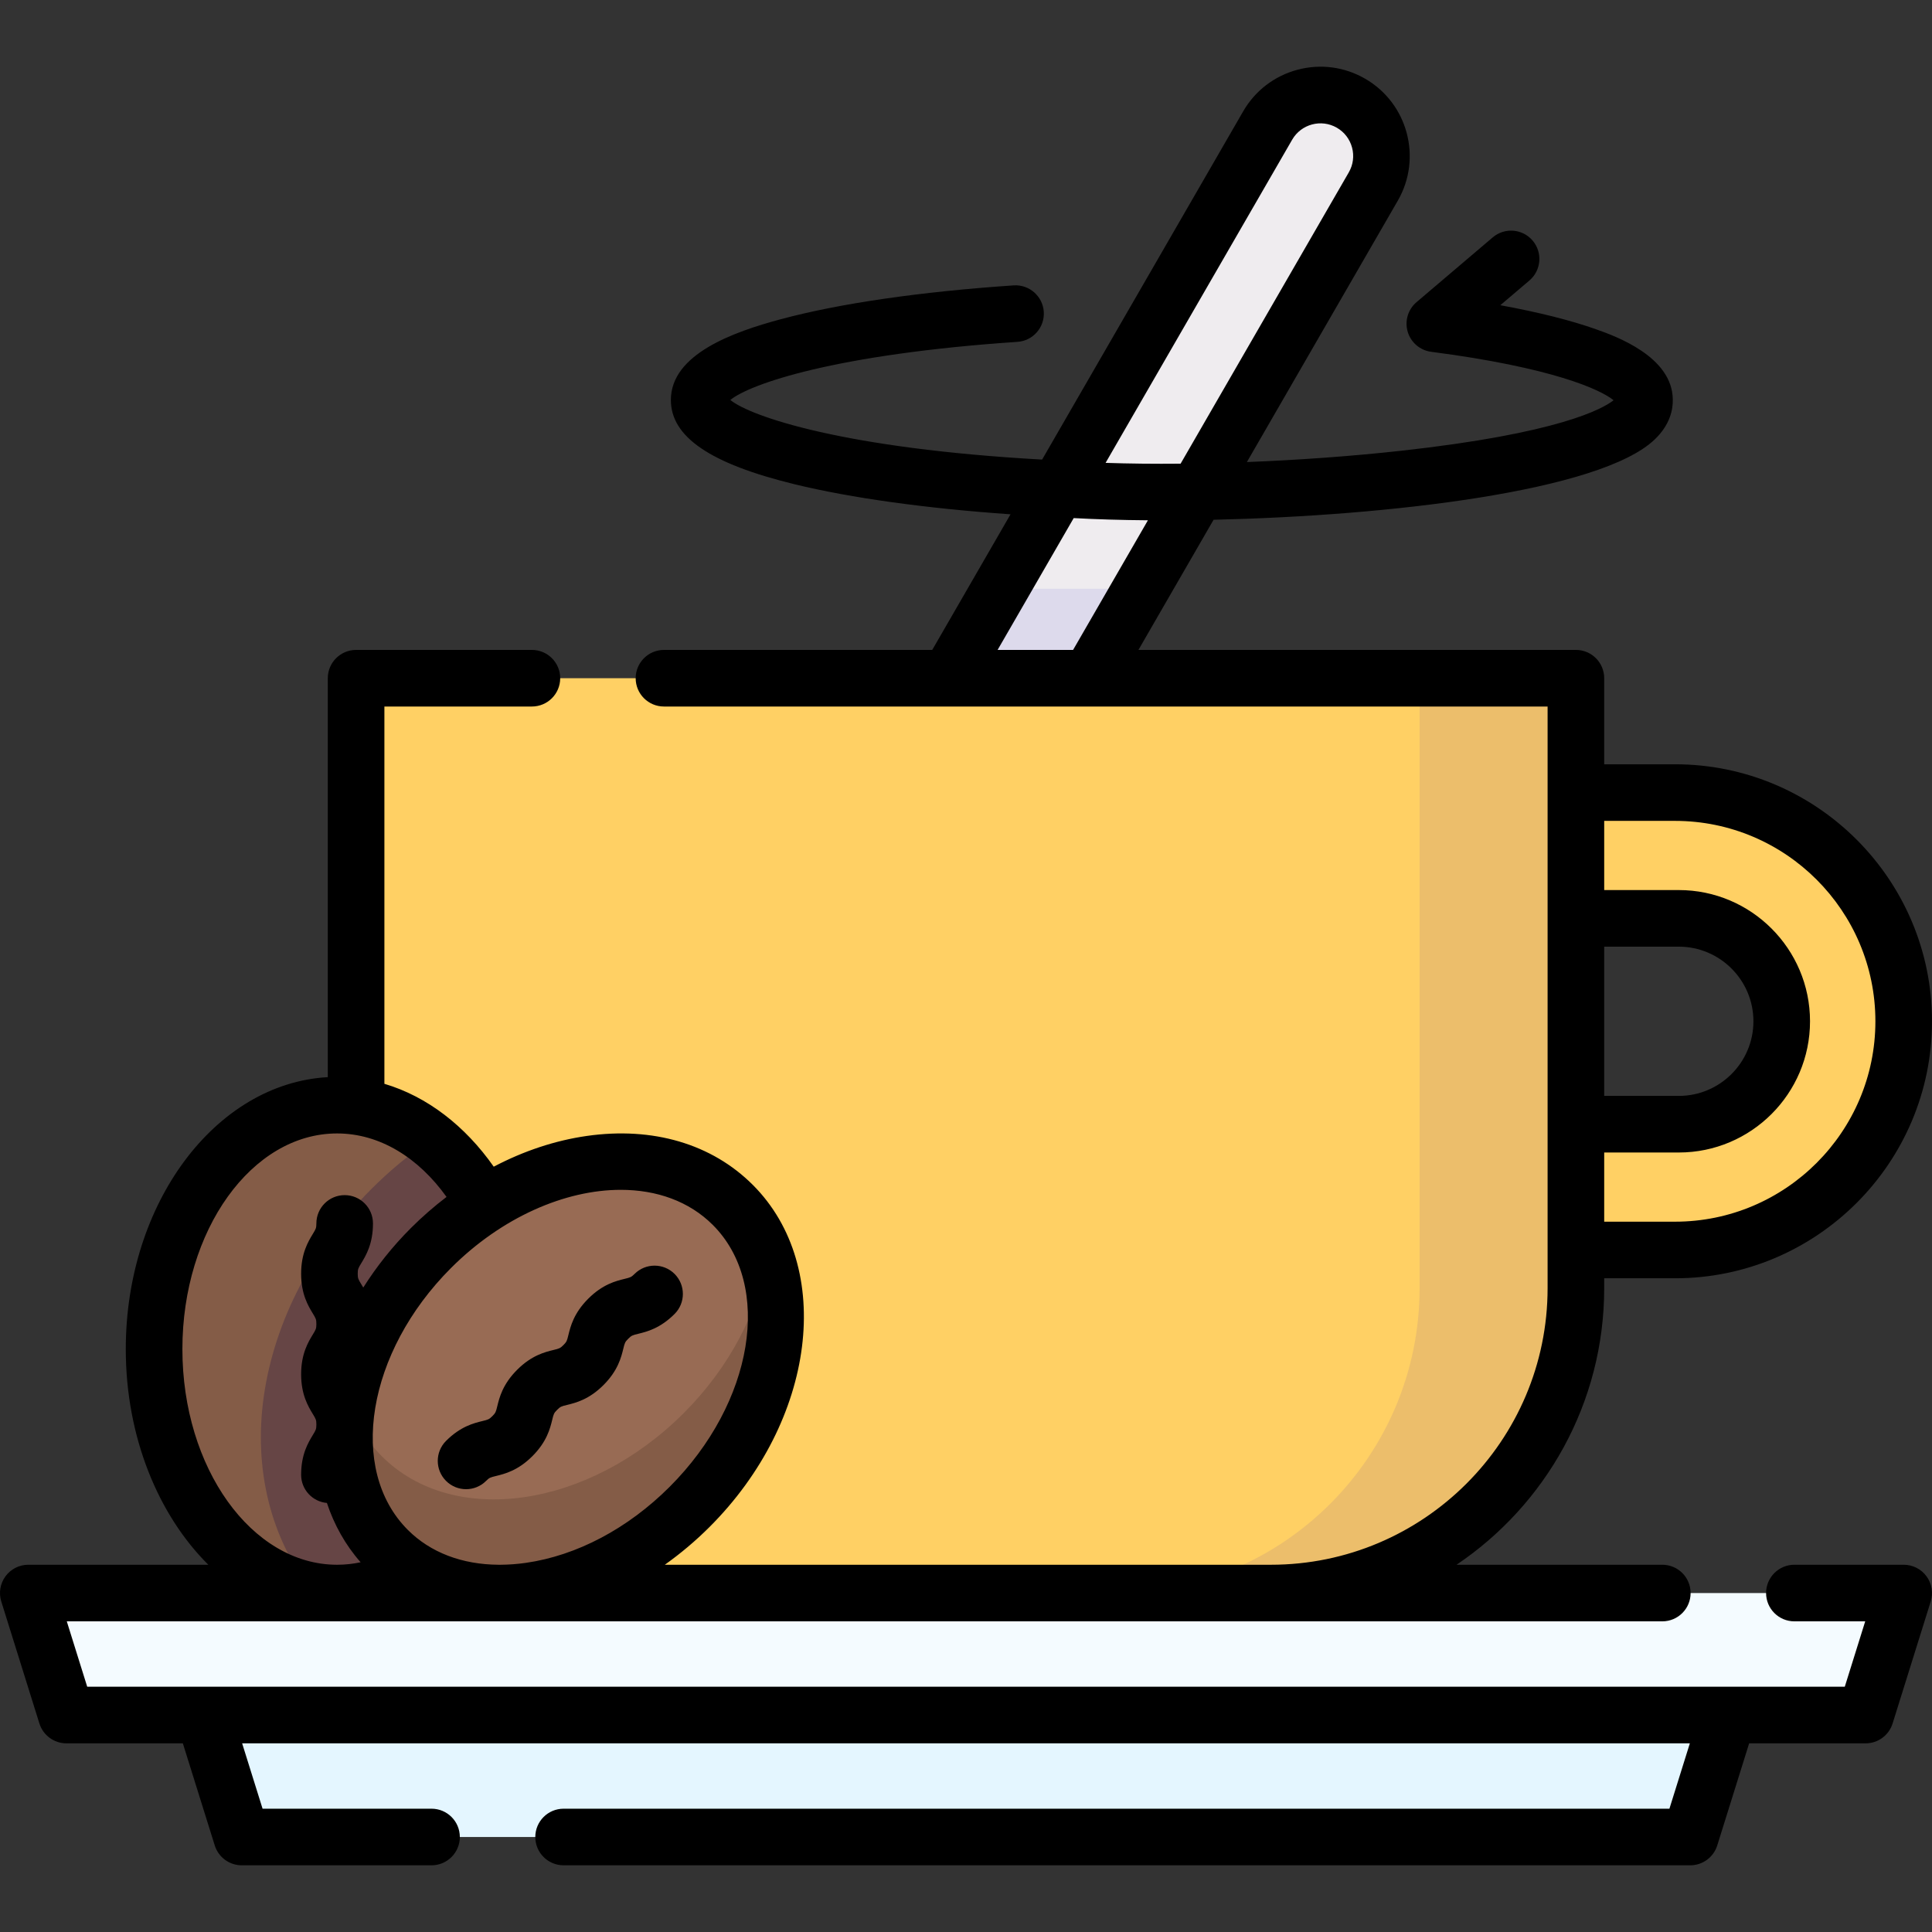 <svg id="Capa_1" enable-background="new 0 0 512 512" height="512" viewBox="0 0 512 512" width="512" xmlns="http://www.w3.org/2000/svg"><rect x="0" y="0" width="512" height="512" fill="#333333" stroke="none"/><g><g><path d="m443.89 210.042h-26.264v33.335h27.274c15.063 0 27.274 12.211 27.274 27.274 0 15.063-12.211 27.274-27.274 27.274h-27.274v33.335h26.264c33.474 0 60.61-27.136 60.61-60.61 0-33.472-27.136-60.608-60.61-60.608z" fill="#ffd064"/></g><g><path d="m336.813 422.176h-161.626c-44.632 0-80.813-36.181-80.813-80.813v-161.626h323.252v161.626c0 44.632-36.181 80.813-80.813 80.813z" fill="#ffd064"/></g><g><path d="m376.209 179.737v161.626c0 44.632-36.181 80.813-80.813 80.813h41.417c44.632 0 80.813-36.181 80.813-80.813v-161.626z" fill="#ecbe6b"/></g><g><path d="m494.398 454.501h-476.796l-10.102-32.325h497z" fill="#f4fbff"/></g><g><path d="m447.931 486.827h-383.862l-10.101-32.326h404.064z" fill="#e4f6ff"/></g><g><g><ellipse cx="89.323" cy="357.526" fill="#845c47" rx="48.488" ry="64.65"/></g><g><path d="m114.199 302.03c-5.533 3.753-10.808 8.099-15.708 12.999-15.589 15.588-25.735 35.099-28.57 54.938-2.781 19.463 1.871 37.891 12.794 51.595 2.162.393 4.365.613 6.608.613 26.779 0 48.488-28.945 48.488-64.65 0-23.578-9.47-44.201-23.612-55.495z" fill="#664545"/></g></g><g><g><ellipse cx="148.49" cy="365.029" fill="#986b54" rx="64.65" ry="48.488" transform="matrix(.707 -.707 .707 .707 -214.623 211.913)"/></g><g><path d="m203.193 333.805c-2.397 13.973-9.867 28.551-22.004 40.688-25.248 25.247-61.065 30.364-80.001 11.429-4.124-4.124-7.105-9.049-8.988-14.491-2.589 15.093.743 29.48 10.575 39.312 18.936 18.936 54.753 13.819 80.001-11.429 19.75-19.748 27.179-45.963 20.417-65.509z" fill="#845c47"/></g></g><g><path d="m288.706 179.737 75.234-130.308c4.463-7.73 1.815-17.615-5.916-22.079s-17.615-1.815-22.079 5.916l-84.565 146.471z" fill="#efecef"/></g><g><path d="m265.065 156.035-13.685 23.702h37.326l13.685-23.702z" fill="#dddaec"/></g><g><path d="m504.5 414.674h-28.97c-4.143 0-7.5 3.357-7.5 7.5s3.357 7.5 7.5 7.5h18.77l-5.414 17.33h-465.772l-5.414-17.33h422.83c4.143 0 7.5-3.357 7.5-7.5s-3.357-7.5-7.5-7.5h-54.53c23.584-15.872 39.129-42.809 39.129-73.31v-2.604h18.761c37.556 0 68.109-30.554 68.109-68.109s-30.554-68.109-68.109-68.109h-18.76v-22.808c0-4.143-3.357-7.5-7.5-7.5h-115.933l19.914-34.493c46.308-1.045 102.533-7.511 116.913-21.288 4.04-3.87 4.838-7.865 4.782-10.57-.098-11.408-15.216-16.797-20.195-18.571-6.747-2.405-15.405-4.579-25.513-6.425l7.711-6.554c3.156-2.683 3.54-7.416.857-10.572-2.683-3.155-7.414-3.539-10.572-.857l-20.203 17.173c-2.262 1.923-3.177 4.997-2.334 7.843.842 2.846 3.283 4.928 6.226 5.31 32.112 4.169 44.857 9.998 48.336 12.84-2.937 2.312-14.621 8.8-56.463 13.403-13.046 1.435-27.044 2.438-40.715 2.975l39.992-69.268c6.523-11.301 2.639-25.801-8.661-32.324-5.473-3.16-11.849-3.999-17.955-2.364-6.105 1.637-11.208 5.552-14.368 11.025l-53.277 92.277c-52.186-2.894-77.115-11.334-82.629-15.799 5.192-4.227 27.671-12.119 76.095-15.401 4.133-.279 7.256-3.856 6.976-7.989-.279-4.133-3.892-7.259-7.989-6.976-24.754 1.677-46.078 4.774-61.667 8.956-12.522 3.359-29.169 9.233-29.169 21.411 0 9.782 10.42 16.88 32.791 22.337 14.947 3.647 34.948 6.412 57.222 7.961l-20.751 35.941h-71.091c-4.143 0-7.5 3.357-7.5 7.5s3.357 7.5 7.5 7.5h234.17v154.13c0 40.423-32.892 73.31-73.32 73.31h-160.628c4.17-2.967 8.163-6.321 11.898-10.056 28.131-28.132 33.258-68.777 11.429-90.607-10.869-10.867-26.494-15.477-43.998-12.976-8.389 1.198-16.739 3.983-24.666 8.147-7.564-10.78-17.618-18.597-28.975-21.964v-99.984h39.09c4.143 0 7.5-3.357 7.5-7.5s-3.357-7.5-7.5-7.5h-46.59c-4.143 0-7.5 3.357-7.5 7.5v105.721c-29.737 1.662-53.535 33.346-53.535 72.07 0 23.245 8.583 43.944 21.87 57.148h-47.705c-2.386 0-4.629 1.135-6.043 3.058-1.413 1.922-1.827 4.401-1.116 6.679l10.1 32.33c.979 3.132 3.879 5.264 7.159 5.264h30.857l8.456 27.058c.979 3.131 3.878 5.263 7.158 5.263h50.29c4.143 0 7.5-3.357 7.5-7.5s-3.357-7.5-7.5-7.5h-44.777l-5.413-17.32h383.658l-5.413 17.32h-293.056c-4.143 0-7.5 3.357-7.5 7.5s3.357 7.5 7.5 7.5h298.57c3.28 0 6.18-2.132 7.158-5.263l8.456-27.058h30.856c3.28 0 6.181-2.132 7.159-5.264l10.1-32.33c.711-2.277.297-4.757-1.116-6.679-1.414-1.923-3.657-3.058-6.043-3.058zm-162.06-377.657c2.389-4.138 7.697-5.558 11.833-3.171 2.004 1.157 3.438 3.025 4.036 5.26.599 2.235.292 4.57-.865 6.574l-44.572 77.2c-6.936.064-13.626-.005-19.881-.215zm-57.897 100.281c5.95.329 12.573.528 19.67.583l-19.835 34.355h-20.006zm140.587 113.58h19.77c10.903 0 19.774 8.871 19.774 19.774s-8.871 19.774-19.774 19.774h-19.77zm18.76-33.335c29.284 0 53.109 23.825 53.109 53.109s-23.825 53.109-53.109 53.109h-18.76v-18.335h19.77c19.175 0 34.774-15.6 34.774-34.774s-15.6-34.774-34.774-34.774h-19.77v-18.335zm-279.394 97.774c9.504 0 18.125 3.021 24.405 9.302 15.981 15.98 10.854 47.11-11.429 69.393-11.07 11.071-24.61 18.232-38.125 20.163-2.287.327-4.519.488-6.689.5h-.543c-9.671-.063-18.04-3.237-24.036-9.234-15.981-15.98-10.854-47.11 11.429-69.393 13.525-13.527 30.309-20.731 44.988-20.731zm-116.161 42.209c0-31.513 18.388-57.15 40.988-57.15 11.323 0 21.588 6.437 29.013 16.823.001-.001.001-.001.002-.002-3.282 2.505-6.444 5.249-9.439 8.243-4.929 4.929-9.136 10.248-12.631 15.778-.185-.318-.365-.619-.533-.896-.791-1.305-.934-1.539-.934-2.774s.143-1.47.934-2.773c1.237-2.041 3.107-5.125 3.107-10.553 0-4.143-3.357-7.5-7.5-7.5s-7.5 3.357-7.5 7.5c0 1.235-.143 1.47-.934 2.773-1.237 2.041-3.107 5.125-3.107 10.553s1.87 8.512 3.107 10.552c.791 1.305.934 1.54.934 2.775 0 1.231-.143 1.466-.932 2.767-1.238 2.04-3.109 5.123-3.109 10.551 0 5.427 1.87 8.51 3.108 10.551.79 1.303.933 1.537.933 2.771 0 1.232-.143 1.467-.933 2.769-1.237 2.039-3.108 5.122-3.108 10.549 0 3.916 3.002 7.127 6.83 7.466 1.925 5.787 4.882 11.115 8.935 15.717-2.013.431-4.074.655-6.171.661h-.128c-22.574-.045-40.932-25.664-40.932-57.151z"/><path d="m118.208 392.455c1.465 1.464 3.385 2.196 5.304 2.196s3.839-.732 5.304-2.196c.87-.871 1.137-.937 2.616-1.299 2.317-.566 5.819-1.424 9.657-5.261 3.838-3.838 4.695-7.341 5.263-9.659.362-1.48.428-1.747 1.299-2.618s1.138-.936 2.617-1.298c2.317-.567 5.82-1.424 9.658-5.262 3.838-3.839 4.696-7.341 5.264-9.659.363-1.48.429-1.748 1.303-2.621.873-.874 1.141-.939 2.621-1.303 2.318-.567 5.82-1.426 9.659-5.264 2.929-2.93 2.929-7.678 0-10.607-2.93-2.928-7.678-2.928-10.607 0-.873.874-1.141.939-2.621 1.303-2.318.567-5.82 1.426-9.659 5.264-3.838 3.839-4.696 7.341-5.264 9.659-.363 1.48-.429 1.748-1.303 2.622-.871.871-1.138.937-2.616 1.298-2.317.567-5.819 1.424-9.658 5.262-3.837 3.838-4.694 7.34-5.262 9.657-.362 1.48-.428 1.747-1.301 2.619-.87.871-1.137.937-2.616 1.299-2.317.566-5.819 1.424-9.657 5.261-2.93 2.929-2.93 7.677-.001 10.607z"/></g></g></svg>
